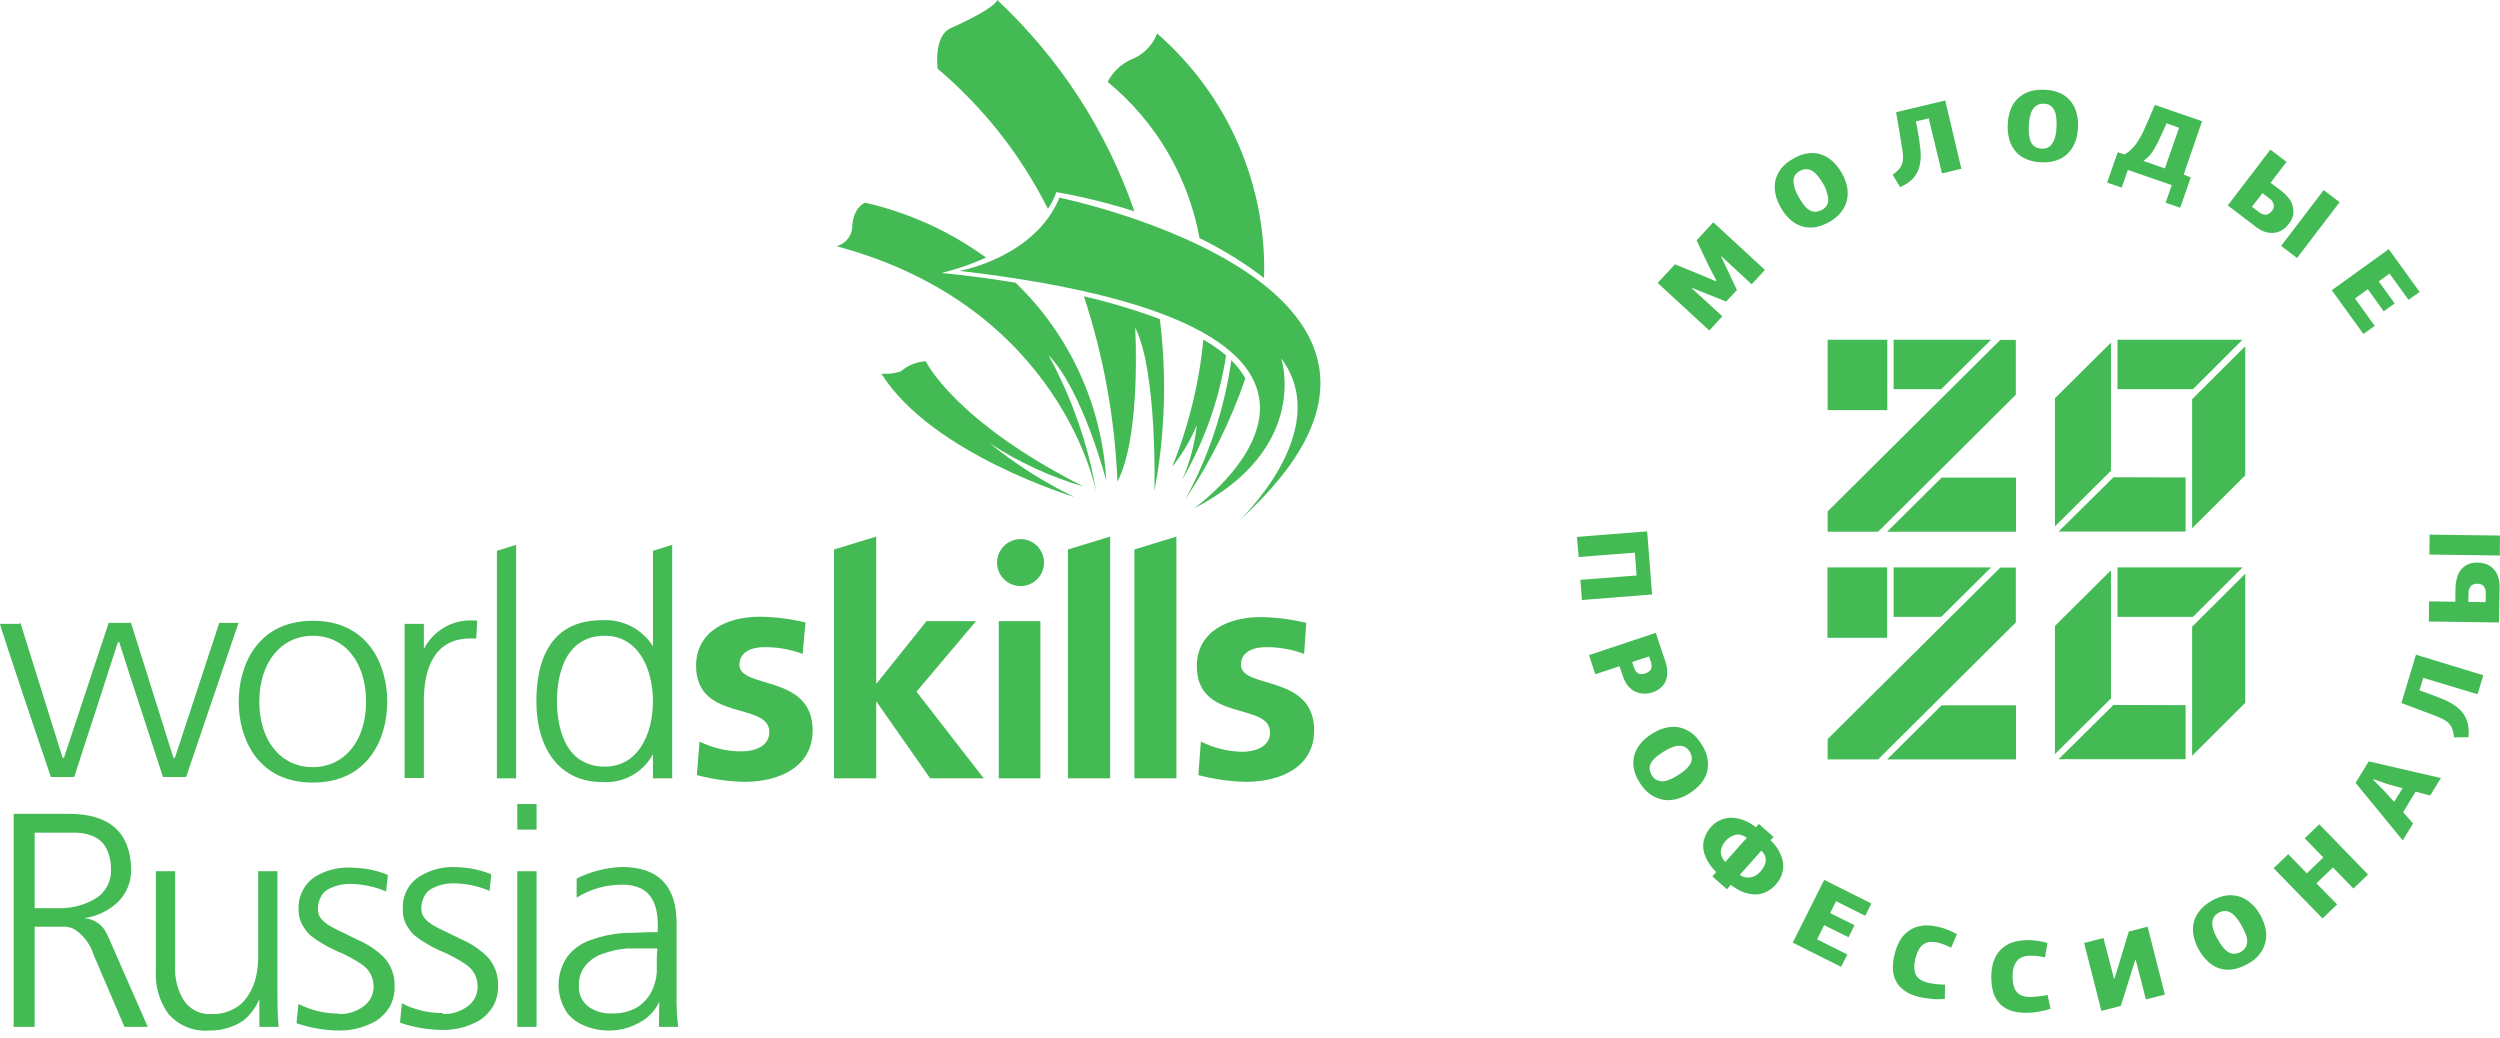 <?xml version="1.0" encoding="UTF-8"?> <svg xmlns="http://www.w3.org/2000/svg" width="195" height="81" viewBox="0 0 195 81" fill="none"> <g clip-path="url(#clip0)"> <path fill-rule="evenodd" clip-rule="evenodd" d="M184.706 68.213L183.569 69.305L181.968 67.659L180.681 68.901L181.489 69.724L182.297 70.547L181.16 71.639L177.344 67.719L178.481 66.627L179.933 68.123L181.219 66.881L179.768 65.385L180.905 64.293L184.706 68.213ZM189.554 62.048L188.416 61.749L187.444 63.35L188.222 64.233L187.414 65.55L183.733 61.061L184.766 59.385L190.392 60.687L189.554 62.048ZM173.768 16.023L177.09 11.669L178.347 12.627L177.105 14.258L177.943 14.886C178.152 15.051 178.347 15.23 178.496 15.425C178.661 15.619 178.766 15.829 178.825 16.053C178.885 16.278 178.9 16.502 178.87 16.742C178.825 16.981 178.721 17.22 178.526 17.46C178.377 17.669 178.197 17.834 177.988 17.954C177.793 18.073 177.584 18.148 177.359 18.163C177.135 18.178 176.91 18.163 176.686 18.088C176.446 18.013 176.222 17.894 175.983 17.714L173.768 16.023ZM177.06 15.515L176.476 15.066L175.653 16.128L176.267 16.592C176.401 16.697 176.551 16.742 176.731 16.742C176.91 16.742 177.06 16.637 177.209 16.457C177.344 16.278 177.389 16.098 177.344 15.934C177.299 15.769 177.209 15.619 177.06 15.515ZM175.13 44.752V54.821L170.985 58.951V48.881L175.13 44.752ZM165.165 44.258H174.92L171.045 48.118H165.165V44.258ZM157.219 48.567L146.491 59.235H142.556V57.649L156.022 44.273H157.234V48.567H157.219ZM147.703 48.118V44.258H155.304L151.399 48.133V48.118H147.703V48.118ZM147.195 59.235L151.444 55.016H157.249V59.235H147.195ZM142.541 44.258H147.195V49.749H142.541V44.258V44.258ZM164.85 54.986L170.476 55.001V59.22H160.571L164.85 54.986ZM164.656 54.477L160.287 58.816V48.821L164.656 44.482V54.477V54.477ZM175.13 27.006V37.076L170.985 41.205V31.136L175.13 27.006ZM165.165 26.497H174.92L171.045 30.358H165.165V26.497ZM157.219 30.806L146.491 41.475H142.556V39.889L156.022 26.512H157.234V30.806H157.219ZM147.703 30.358V26.497H155.304L151.399 30.372V30.358H147.703ZM147.195 41.475L151.444 37.255H157.249V41.475H147.195ZM142.556 26.497H147.209V31.988H142.556V26.497ZM164.85 37.225L170.476 37.24V41.46H160.571L164.85 37.225ZM164.656 36.717L160.287 41.056V31.061L164.656 26.722V36.717V36.717ZM174.845 72.193C174.726 71.984 174.606 71.804 174.486 71.639C174.352 71.475 174.217 71.34 174.067 71.235C173.918 71.131 173.768 71.071 173.603 71.056C173.439 71.041 173.259 71.086 173.065 71.191C172.87 71.295 172.736 71.43 172.661 71.579C172.586 71.729 172.556 71.894 172.556 72.088C172.571 72.268 172.616 72.462 172.691 72.657C172.766 72.851 172.855 73.061 172.975 73.255C173.11 73.495 173.244 73.689 173.379 73.869C173.514 74.033 173.648 74.168 173.798 74.258C173.948 74.348 174.097 74.392 174.262 74.392C174.426 74.392 174.591 74.348 174.786 74.243C174.965 74.138 175.085 74.018 175.16 73.884C175.234 73.749 175.279 73.585 175.279 73.42C175.279 73.24 175.249 73.061 175.16 72.851C175.07 72.642 174.965 72.417 174.845 72.193ZM176.312 71.385C176.506 71.744 176.641 72.103 176.716 72.462C176.791 72.821 176.776 73.165 176.701 73.495C176.626 73.824 176.476 74.138 176.237 74.437C176.012 74.737 175.698 74.991 175.294 75.201C174.89 75.425 174.501 75.56 174.127 75.619C173.768 75.664 173.409 75.634 173.095 75.53C172.766 75.425 172.481 75.245 172.212 74.991C171.943 74.737 171.703 74.437 171.509 74.078C171.314 73.734 171.18 73.375 171.105 73.016C171.03 72.657 171.03 72.313 171.105 71.984C171.18 71.654 171.329 71.34 171.569 71.041C171.793 70.742 172.122 70.487 172.526 70.248C172.93 70.023 173.334 69.889 173.693 69.844C174.067 69.799 174.411 69.844 174.726 69.949C175.04 70.053 175.339 70.233 175.608 70.487C175.893 70.742 176.117 71.026 176.312 71.385ZM168.995 9.619L168.8 10.053L168.397 10.921C168.277 11.175 168.157 11.415 168.037 11.609C167.918 11.819 167.783 11.998 167.648 12.148C167.514 12.298 167.364 12.432 167.185 12.552L168.86 13.136L169.968 9.964L168.995 9.619ZM169.399 14.437L165.973 13.255L165.494 14.632L164.357 14.243L165.18 11.879L165.718 12.043C165.928 11.924 166.122 11.774 166.302 11.595C166.481 11.415 166.631 11.22 166.781 10.981C166.93 10.757 167.065 10.502 167.185 10.233L167.574 9.365L168.082 8.183L171.763 9.455L170.327 13.614L170.88 13.839L170.057 16.203L168.92 15.814L169.399 14.437ZM166.047 72.657L167.514 72.283L168.86 77.579L167.379 77.954L166.586 74.871L166.541 74.886L165.838 77.146L165.419 78.462L163.908 78.851L162.561 73.555L164.072 73.165L164.895 76.353L164.925 76.338L165.045 75.963L165.195 75.47L166.047 72.657ZM160.406 9.889C160.421 9.649 160.421 9.44 160.392 9.215C160.377 9.006 160.332 8.811 160.257 8.647C160.197 8.497 160.092 8.363 159.958 8.258C159.823 8.153 159.643 8.093 159.434 8.093C159.209 8.078 159.03 8.123 158.88 8.213C158.731 8.303 158.611 8.422 158.521 8.587C158.431 8.752 158.372 8.931 158.327 9.141C158.282 9.35 158.267 9.575 158.252 9.799C158.237 10.068 158.237 10.308 158.267 10.532C158.297 10.742 158.342 10.936 158.416 11.086C158.491 11.235 158.596 11.355 158.731 11.445C158.865 11.535 159.045 11.579 159.254 11.595C159.449 11.609 159.628 11.565 159.763 11.49C159.898 11.415 160.017 11.295 160.107 11.146C160.197 10.996 160.272 10.816 160.317 10.607C160.377 10.383 160.406 10.143 160.406 9.889ZM162.082 9.964C162.067 10.367 161.993 10.742 161.858 11.086C161.723 11.43 161.544 11.714 161.304 11.954C161.065 12.208 160.766 12.387 160.406 12.507C160.062 12.627 159.658 12.687 159.209 12.657C158.746 12.642 158.342 12.552 157.998 12.387C157.653 12.238 157.384 12.028 157.175 11.759C156.965 11.49 156.8 11.191 156.711 10.831C156.621 10.487 156.576 10.098 156.606 9.679C156.621 9.275 156.696 8.901 156.815 8.572C156.935 8.228 157.13 7.944 157.369 7.704C157.608 7.465 157.908 7.27 158.252 7.151C158.611 7.031 159.015 6.986 159.494 7.001C159.973 7.016 160.377 7.121 160.706 7.27C161.05 7.435 161.319 7.644 161.529 7.914C161.738 8.183 161.888 8.482 161.978 8.841C162.067 9.2 162.112 9.575 162.082 9.964ZM158.192 73.33C158.461 73.33 158.716 73.345 158.97 73.39C159.224 73.435 159.464 73.48 159.703 73.555L159.509 74.677C159.299 74.632 159.105 74.602 158.91 74.572C158.716 74.557 158.551 74.542 158.387 74.542C158.177 74.542 157.968 74.572 157.803 74.632C157.623 74.692 157.489 74.781 157.369 74.901C157.249 75.036 157.16 75.186 157.085 75.395C157.025 75.59 156.98 75.844 156.98 76.128C156.98 76.442 157.01 76.697 157.07 76.906C157.13 77.116 157.219 77.28 157.339 77.415C157.459 77.535 157.608 77.639 157.788 77.684C157.968 77.744 158.192 77.774 158.431 77.759C158.491 77.759 158.581 77.759 158.686 77.744L159.015 77.714L159.374 77.669C159.494 77.654 159.613 77.624 159.703 77.594L159.943 78.672C159.673 78.776 159.374 78.851 159.03 78.911C158.701 78.971 158.372 79.001 158.072 79.001C157.519 79.001 157.055 78.926 156.711 78.776C156.352 78.627 156.067 78.417 155.873 78.163C155.663 77.909 155.529 77.609 155.439 77.28C155.364 76.951 155.319 76.592 155.319 76.218C155.319 75.874 155.364 75.53 155.439 75.186C155.529 74.841 155.678 74.527 155.888 74.258C156.097 73.989 156.397 73.764 156.756 73.585C157.16 73.42 157.623 73.33 158.192 73.33ZM151.204 72.298C151.459 72.358 151.713 72.432 151.953 72.537C152.192 72.627 152.416 72.747 152.641 72.866L152.192 73.914C151.998 73.824 151.818 73.749 151.638 73.674C151.459 73.614 151.294 73.555 151.145 73.525C150.935 73.48 150.741 73.465 150.561 73.465C150.382 73.48 150.217 73.54 150.067 73.629C149.918 73.719 149.783 73.869 149.678 74.048C149.574 74.228 149.484 74.467 149.409 74.737C149.334 75.036 149.304 75.305 149.319 75.515C149.334 75.739 149.379 75.919 149.454 76.068C149.544 76.218 149.663 76.338 149.828 76.442C149.993 76.532 150.202 76.622 150.441 76.667C150.501 76.682 150.576 76.697 150.681 76.712L151.01 76.757L151.369 76.787C151.489 76.802 151.608 76.802 151.713 76.802L151.698 77.909C151.414 77.939 151.1 77.954 150.756 77.924C150.411 77.894 150.097 77.849 149.798 77.789C149.259 77.669 148.825 77.49 148.526 77.25C148.212 77.026 147.988 76.757 147.853 76.457C147.718 76.158 147.643 75.844 147.643 75.5C147.643 75.156 147.688 74.796 147.778 74.437C147.853 74.108 147.973 73.779 148.137 73.465C148.302 73.151 148.511 72.881 148.796 72.672C149.065 72.447 149.409 72.298 149.798 72.223C150.187 72.148 150.651 72.163 151.204 72.298ZM152.985 13.165L151.474 13.525L150.441 9.23L149.439 9.47L149.529 9.919C149.648 10.532 149.723 11.071 149.783 11.55C149.843 12.028 149.828 12.462 149.753 12.836C149.678 13.21 149.529 13.54 149.289 13.839C149.05 14.123 148.691 14.377 148.212 14.602L147.628 13.629C147.883 13.45 148.077 13.27 148.197 13.106C148.317 12.941 148.392 12.747 148.421 12.522C148.451 12.298 148.436 12.028 148.392 11.714L148.197 10.517L147.898 8.752L151.728 7.839L152.985 13.165ZM143.603 75.41L139.833 73.525L142.287 68.632L145.968 70.472L145.489 71.43L143.214 70.293L142.751 71.22L144.651 72.163L144.187 73.106L142.287 72.163L141.733 73.27L144.097 74.452L143.603 75.41ZM142.197 14.318C142.077 14.108 141.958 13.929 141.823 13.764C141.688 13.599 141.554 13.465 141.404 13.36C141.254 13.255 141.105 13.21 140.925 13.195C140.761 13.181 140.581 13.225 140.387 13.33C140.192 13.435 140.057 13.569 139.983 13.719C139.908 13.869 139.878 14.033 139.893 14.228C139.908 14.407 139.953 14.602 140.027 14.796C140.102 14.991 140.192 15.2 140.312 15.395C140.446 15.634 140.581 15.829 140.716 16.008C140.85 16.173 141 16.308 141.135 16.383C141.284 16.472 141.434 16.517 141.599 16.517C141.763 16.517 141.928 16.457 142.122 16.367C142.302 16.263 142.421 16.143 142.496 16.008C142.571 15.874 142.616 15.709 142.601 15.545C142.601 15.365 142.556 15.185 142.481 14.976C142.436 14.752 142.332 14.542 142.197 14.318ZM143.663 13.495C143.858 13.854 144.007 14.213 144.067 14.557C144.142 14.916 144.142 15.26 144.067 15.589C143.993 15.919 143.843 16.233 143.618 16.532C143.394 16.831 143.08 17.086 142.691 17.31C142.287 17.535 141.898 17.684 141.539 17.729C141.165 17.774 140.82 17.744 140.506 17.639C140.177 17.535 139.893 17.355 139.623 17.116C139.354 16.876 139.115 16.562 138.905 16.203C138.711 15.859 138.561 15.5 138.486 15.141C138.411 14.781 138.411 14.437 138.471 14.108C138.546 13.779 138.696 13.465 138.92 13.165C139.145 12.866 139.459 12.597 139.878 12.373C140.282 12.133 140.671 11.998 141.045 11.954C141.419 11.909 141.763 11.939 142.077 12.058C142.392 12.163 142.691 12.343 142.96 12.597C143.229 12.851 143.469 13.151 143.663 13.495ZM137.394 66.343L135.703 68.243C135.973 68.422 136.257 68.482 136.541 68.437C136.825 68.392 137.08 68.243 137.319 67.974C137.424 67.854 137.514 67.719 137.589 67.585C137.663 67.45 137.708 67.315 137.723 67.18C137.738 67.046 137.723 66.896 137.678 66.761C137.618 66.627 137.529 66.492 137.394 66.343ZM134.566 67.24L136.257 65.34C135.943 65.131 135.643 65.056 135.359 65.116C135.075 65.191 134.82 65.34 134.596 65.594C134.372 65.849 134.252 66.118 134.222 66.402C134.207 66.672 134.327 66.956 134.566 67.24ZM138.337 65.28L138.097 65.535C138.411 65.834 138.651 66.148 138.8 66.462C138.965 66.776 139.055 67.076 139.085 67.375C139.115 67.674 139.07 67.959 138.98 68.228C138.875 68.497 138.726 68.766 138.516 68.991C138.292 69.245 138.052 69.425 137.783 69.56C137.514 69.694 137.229 69.769 136.93 69.769C136.631 69.769 136.317 69.709 135.988 69.59C135.673 69.47 135.329 69.275 135 69.021L134.701 69.365L133.564 68.362L133.863 68.018C133.564 67.719 133.324 67.42 133.16 67.106C132.995 66.791 132.89 66.492 132.86 66.193C132.83 65.894 132.86 65.609 132.965 65.325C133.07 65.041 133.219 64.772 133.444 64.517C133.653 64.278 133.893 64.098 134.162 63.978C134.431 63.859 134.731 63.784 135.03 63.784C135.344 63.784 135.658 63.844 135.988 63.964C136.317 64.083 136.646 64.278 136.96 64.532L137.185 64.263L138.337 65.28ZM134.267 19.988L134.252 20.018L134.835 21.245L135.479 22.622L134.641 23.52L133.175 22.936L131.978 22.457L131.963 22.487L134.342 24.672L133.324 25.779L129.299 22.068L130.646 20.617L132.591 21.41L133.833 21.934L133.878 21.889L133.204 20.587L132.337 18.747L133.638 17.34L137.663 21.051L136.631 22.173L134.267 19.988ZM130.885 60.462C131.08 60.343 131.259 60.208 131.424 60.073C131.589 59.939 131.708 59.789 131.813 59.639C131.903 59.49 131.948 59.325 131.963 59.161C131.963 58.996 131.918 58.816 131.798 58.637C131.678 58.442 131.544 58.323 131.379 58.248C131.214 58.173 131.05 58.158 130.87 58.173C130.691 58.188 130.496 58.248 130.302 58.338C130.107 58.427 129.913 58.532 129.718 58.652C129.494 58.801 129.299 58.936 129.135 59.086C128.97 59.235 128.85 59.37 128.776 59.52C128.701 59.669 128.656 59.819 128.671 59.983C128.686 60.148 128.746 60.313 128.85 60.492C128.955 60.657 129.09 60.776 129.224 60.851C129.374 60.911 129.524 60.941 129.703 60.941C129.883 60.926 130.062 60.881 130.257 60.791C130.466 60.717 130.676 60.597 130.885 60.462ZM131.798 61.869C131.454 62.093 131.11 62.243 130.751 62.333C130.392 62.422 130.047 62.437 129.718 62.377C129.374 62.318 129.06 62.183 128.746 61.974C128.446 61.764 128.162 61.465 127.923 61.091C127.668 60.702 127.504 60.328 127.444 59.954C127.369 59.594 127.384 59.25 127.474 58.921C127.564 58.592 127.728 58.293 127.953 58.008C128.192 57.724 128.476 57.47 128.835 57.245C129.18 57.036 129.524 56.871 129.868 56.782C130.212 56.692 130.556 56.662 130.9 56.722C131.244 56.782 131.559 56.916 131.873 57.126C132.187 57.335 132.456 57.634 132.711 58.038C132.965 58.427 133.13 58.816 133.19 59.191C133.249 59.565 133.234 59.909 133.145 60.238C133.055 60.552 132.89 60.866 132.651 61.136C132.411 61.42 132.127 61.659 131.798 61.869ZM128.776 51.649L128.626 51.2L127.309 51.634L127.474 52.128C127.534 52.293 127.623 52.427 127.773 52.517C127.908 52.607 128.102 52.607 128.327 52.532C128.566 52.442 128.731 52.323 128.791 52.173C128.835 52.008 128.835 51.844 128.776 51.649ZM128.865 54.013C128.656 54.088 128.431 54.118 128.207 54.103C127.983 54.103 127.773 54.043 127.564 53.954C127.354 53.864 127.175 53.714 126.995 53.52C126.83 53.325 126.696 53.071 126.591 52.757L126.322 51.964L124.436 52.592L123.943 51.096L129.15 49.36L129.883 51.545C130.002 51.889 130.047 52.188 130.047 52.457C130.047 52.727 130.002 52.966 129.898 53.161C129.808 53.385 129.658 53.55 129.494 53.684C129.314 53.834 129.105 53.939 128.865 54.013ZM123.389 46.801L123.269 45.23L127.653 44.886L127.519 43.106L123.135 43.45L123 41.879L128.476 41.445L128.865 46.367L123.389 46.801ZM195 41.774L194.985 43.33L189.494 43.255L189.509 41.699L195 41.774ZM184.347 26.048L181.878 22.637L186.322 19.435L188.731 22.771L187.863 23.385L186.382 21.335L185.544 21.949L186.786 23.669L185.933 24.283L184.691 22.562L183.688 23.28L185.229 25.42L184.347 26.048ZM179.17 20.123L177.928 19.18L181.249 14.826L182.491 15.769L179.17 20.123ZM185.14 60.776L185.11 60.821L185.963 61.689L186.741 62.542L187.399 61.48L186.247 61.166L185.14 60.776ZM193.698 52.667L193.249 54.148L189.015 52.876L188.716 53.849L189.15 53.998C189.733 54.208 190.242 54.402 190.691 54.597C191.14 54.791 191.499 55.016 191.783 55.27C192.067 55.525 192.277 55.824 192.411 56.183C192.546 56.527 192.591 56.976 192.546 57.5L191.409 57.515C191.379 57.2 191.319 56.946 191.244 56.767C191.155 56.572 191.02 56.407 190.84 56.273C190.661 56.138 190.421 56.018 190.122 55.899L188.985 55.465L187.309 54.836L188.446 51.066L193.698 52.667ZM194.925 48.552L189.449 48.477L189.464 46.906L191.514 46.936L191.529 45.889C191.529 45.619 191.574 45.365 191.633 45.111C191.693 44.871 191.798 44.647 191.933 44.467C192.067 44.288 192.247 44.138 192.471 44.033C192.681 43.929 192.95 43.869 193.249 43.884C193.504 43.884 193.743 43.929 193.968 44.018C194.177 44.108 194.357 44.228 194.506 44.392C194.656 44.557 194.776 44.752 194.85 44.976C194.925 45.2 194.97 45.47 194.97 45.754L194.925 48.552ZM192.546 46.218L192.531 46.951L193.878 46.966L193.893 46.203C193.893 46.038 193.848 45.889 193.743 45.739C193.638 45.604 193.459 45.53 193.219 45.53C192.995 45.53 192.83 45.59 192.711 45.724C192.606 45.874 192.546 46.038 192.546 46.218Z" fill="#44BA55"></path> </g> <g clip-path="url(#clip1)"> <g clip-path="url(#clip2)"> <path fill-rule="evenodd" clip-rule="evenodd" d="M62.605 51.004C61.644 50.646 60.626 50.468 59.6 50.478C58.728 50.478 57.676 50.794 57.676 51.846C57.676 53.784 63.387 52.552 63.387 56.97C63.387 59.84 60.757 60.983 58.082 60.983C56.823 60.958 55.572 60.782 54.355 60.456L54.566 57.842C55.589 58.348 56.715 58.611 57.857 58.608C58.683 58.608 60.006 58.308 60.006 57.105C60.006 54.701 54.295 56.339 54.295 51.921C54.295 49.276 56.669 48.104 59.254 48.104C60.46 48.118 61.66 48.269 62.831 48.555L62.605 51.004Z" fill="#44BA55"></path> <path fill-rule="evenodd" clip-rule="evenodd" d="M77.904 60.712H81.15V48.449H77.904V60.712Z" fill="#44BA55"></path> <path fill-rule="evenodd" clip-rule="evenodd" d="M101.723 51.004C100.762 50.646 99.743 50.468 98.717 50.478C97.846 50.478 96.794 50.794 96.794 51.846C96.794 53.784 102.504 52.552 102.504 56.97C102.504 59.84 99.874 60.983 97.199 60.983C95.94 60.958 94.689 60.782 93.472 60.457L93.668 57.842C94.676 58.348 95.786 58.62 96.914 58.638C97.74 58.638 99.063 58.338 99.063 57.136C99.063 54.731 93.352 56.369 93.352 51.951C93.352 49.306 95.727 48.134 98.311 48.134C99.517 48.148 100.717 48.299 101.888 48.585L101.723 51.004Z" fill="#44BA55"></path> <path fill-rule="evenodd" clip-rule="evenodd" d="M71.487 53.95L76.13 48.449H72.268L68.346 53.348V41.852L65.055 42.859V60.712H68.346V54.701L72.554 60.712H76.732L71.487 53.95Z" fill="#44BA55"></path> <path fill-rule="evenodd" clip-rule="evenodd" d="M83.299 42.859V60.712H86.59V41.852L83.299 42.859Z" fill="#44BA55"></path> <path fill-rule="evenodd" clip-rule="evenodd" d="M88.483 42.859V60.712H91.759V41.852L88.483 42.859Z" fill="#44BA55"></path> <path fill-rule="evenodd" clip-rule="evenodd" d="M81.435 43.881C81.435 43.516 81.326 43.16 81.123 42.858C80.919 42.555 80.63 42.321 80.293 42.183C79.955 42.046 79.584 42.012 79.227 42.087C78.87 42.161 78.544 42.34 78.289 42.601C78.035 42.862 77.864 43.193 77.798 43.552C77.733 43.91 77.776 44.28 77.921 44.614C78.067 44.948 78.309 45.232 78.616 45.428C78.924 45.623 79.282 45.723 79.647 45.714C80.125 45.703 80.58 45.504 80.914 45.162C81.248 44.819 81.435 44.359 81.435 43.881Z" fill="#44BA55"></path> <path fill-rule="evenodd" clip-rule="evenodd" d="M24.405 59.84C21.91 59.84 20.227 57.782 20.227 54.731C20.227 51.68 21.91 49.591 24.405 49.591C26.9 49.591 28.553 51.665 28.553 54.731C28.553 57.797 26.87 59.84 24.36 59.84H24.405ZM24.405 48.419C20.137 48.419 18.619 51.816 18.619 54.731C18.619 57.646 20.122 61.042 24.405 61.042C28.688 61.042 30.206 57.646 30.206 54.731C30.206 51.816 28.688 48.419 24.405 48.419Z" fill="#44BA55"></path> <path fill-rule="evenodd" clip-rule="evenodd" d="M33.061 50.628V48.66H31.558V60.682H33.061V54.671C33.061 52.462 33.692 49.802 36.683 49.802H37.148L37.224 48.404H37.058C36.246 48.332 35.431 48.505 34.718 48.902C34.005 49.299 33.428 49.9 33.061 50.628V50.628Z" fill="#44BA55"></path> <path fill-rule="evenodd" clip-rule="evenodd" d="M47.187 59.795C43.806 59.795 43.445 56.219 43.445 54.686C43.445 53.153 43.806 49.591 47.187 49.591C49.772 49.591 50.929 52.146 50.929 54.701C50.929 57.256 49.772 59.795 47.187 59.795ZM52.327 42.528L50.929 42.964V50.403C50.508 49.739 49.916 49.2 49.215 48.844C48.515 48.487 47.731 48.325 46.947 48.374C42.724 48.374 41.837 51.831 41.837 54.686C41.837 58.578 43.791 60.998 46.947 60.998C47.748 61.06 48.551 60.889 49.258 60.505C49.965 60.121 50.545 59.54 50.929 58.834V60.712H52.432V42.513L52.327 42.528Z" fill="#44BA55"></path> <path fill-rule="evenodd" clip-rule="evenodd" d="M40.154 42.528L38.757 42.964V60.712H40.259V42.513L40.154 42.528Z" fill="#44BA55"></path> <path fill-rule="evenodd" clip-rule="evenodd" d="M1.503 48.66H0C0 48.885 3.922 60.502 3.967 60.607H5.786C5.786 60.607 9.182 50.178 9.197 50.087H9.302C9.302 50.163 12.713 60.607 12.713 60.607H14.517L18.604 48.585H17.102C17.102 48.585 13.675 59.014 13.645 59.104H13.525L10.219 48.585H8.476C8.476 48.585 5.019 59.014 4.989 59.104H4.884L1.593 48.585L1.503 48.66Z" fill="#44BA55"></path> <path fill-rule="evenodd" clip-rule="evenodd" d="M74.853 21.129C74.853 21.129 80.714 20.092 82.637 15.418C82.637 15.418 116.78 22.421 96.628 40.635C96.628 40.635 104.142 33.587 99.934 27.952C99.934 27.952 102.264 34.955 93.127 39.658C93.127 39.658 112.933 25.592 74.853 21.129Z" fill="#44BA55"></path> <path fill-rule="evenodd" clip-rule="evenodd" d="M93.563 18.574C95.341 19.439 97.028 20.482 98.597 21.685C98.707 18.087 98.016 14.509 96.573 11.211C95.131 7.913 92.973 4.977 90.257 2.615C90.074 3.089 89.791 3.518 89.428 3.873C89.065 4.228 88.63 4.501 88.153 4.674C87.397 5.04 86.78 5.641 86.394 6.387C90.152 9.472 92.692 13.791 93.563 18.574V18.574Z" fill="#44BA55"></path> <path fill-rule="evenodd" clip-rule="evenodd" d="M81.736 16.29C82.015 15.886 82.237 15.447 82.397 14.983C84.457 15.345 86.491 15.847 88.483 16.485C86.316 10.199 82.642 4.539 77.784 0C77.588 0.556 75.544 1.578 74.162 2.194C72.779 2.81 73.14 5.365 73.14 5.365C76.714 8.389 79.638 12.105 81.736 16.29V16.29Z" fill="#44BA55"></path> <path fill-rule="evenodd" clip-rule="evenodd" d="M96.042 28.102C95.505 31.905 94.289 35.58 92.451 38.952C94.419 36.024 95.995 32.852 97.139 29.515C96.843 28.994 96.473 28.518 96.042 28.102V28.102Z" fill="#44BA55"></path> <path fill-rule="evenodd" clip-rule="evenodd" d="M95.636 27.726C95.085 27.261 94.492 26.848 93.863 26.494C93.536 29.901 92.716 33.241 91.429 36.412C92.215 35.423 92.862 34.331 93.352 33.166C93.189 34.622 92.809 36.045 92.225 37.389C93.95 34.407 95.106 31.13 95.636 27.726Z" fill="#44BA55"></path> <path fill-rule="evenodd" clip-rule="evenodd" d="M83.779 38.757C81.427 37.616 79.214 36.209 77.182 34.564C79.442 36.044 81.908 37.184 84.501 37.945C74.402 32.821 72.208 28.177 72.208 28.177C71.487 28.218 70.799 28.498 70.255 28.974C69.769 29.126 69.26 29.187 68.752 29.154C72.674 35.405 83.779 38.757 83.779 38.757Z" fill="#44BA55"></path> <path fill-rule="evenodd" clip-rule="evenodd" d="M79.271 22.061C75.905 21.505 73.44 21.294 73.44 21.294C74.632 21 75.794 20.598 76.912 20.092C74.088 18.041 70.878 16.584 67.474 15.809C67.474 15.809 66.603 16.11 66.483 17.567C66.492 17.939 66.375 18.303 66.151 18.601C65.927 18.898 65.61 19.111 65.25 19.206C82.878 23.924 85.523 38.441 85.523 38.441C84.877 34.677 83.613 31.046 81.781 27.696C84.471 30.476 86.289 37.494 86.289 37.494C85.968 31.642 83.445 26.129 79.226 22.061H79.271Z" fill="#44BA55"></path> <path fill-rule="evenodd" clip-rule="evenodd" d="M84.546 23.113C86.081 27.788 86.961 32.653 87.161 37.569C89.039 33.933 88.543 25.547 88.543 25.547C90.287 28.974 90.046 38.306 90.046 38.306C90.879 33.881 91.021 29.354 90.467 24.886C88.532 24.171 86.555 23.579 84.546 23.113V23.113Z" fill="#44BA55"></path> <path fill-rule="evenodd" clip-rule="evenodd" d="M2.705 70.841H4.508C5.488 70.869 6.459 70.636 7.318 70.164C7.744 69.937 8.096 69.592 8.333 69.172C8.57 68.751 8.682 68.272 8.656 67.79C8.666 67.21 8.532 66.637 8.265 66.122C8.059 65.746 7.738 65.446 7.349 65.265C6.927 65.075 6.473 64.968 6.011 64.95C5.5 64.95 4.959 64.95 4.388 64.95H2.705V70.841ZM1.067 63.477H5.35C8.536 63.477 10.164 64.915 10.234 67.79C10.245 68.273 10.156 68.754 9.973 69.202C9.789 69.649 9.515 70.054 9.167 70.39C8.441 71.057 7.529 71.487 6.552 71.622V71.622C7.07 71.647 7.558 71.867 7.92 72.238C8.092 72.411 8.229 72.615 8.325 72.839C8.466 73.09 8.587 73.351 8.686 73.621L11.526 80.098H9.708L7.303 74.477C7.062 73.704 6.577 73.029 5.921 72.554C5.682 72.399 5.408 72.306 5.124 72.283H2.705V80.098H1.067V63.477Z" fill="#44BA55"></path> <path fill-rule="evenodd" clip-rule="evenodd" d="M21.64 77.243C21.64 78.159 21.64 79.106 21.73 80.098H20.227V77.934C20.112 78.222 19.961 78.495 19.776 78.745C19.569 79.047 19.321 79.32 19.04 79.557C18.698 79.806 18.317 79.999 17.913 80.128C17.397 80.31 16.852 80.396 16.305 80.383C15.704 80.43 15.1 80.333 14.543 80.101C13.987 79.868 13.493 79.507 13.104 79.046C12.423 78.072 12.089 76.897 12.157 75.71V67.955H13.66V75.334C13.605 76.29 13.846 77.24 14.351 78.054C14.591 78.407 14.921 78.689 15.307 78.872C15.693 79.054 16.121 79.13 16.546 79.091C17.149 79.113 17.747 78.967 18.274 78.67C18.728 78.426 19.107 78.062 19.371 77.618C19.652 77.18 19.855 76.698 19.972 76.191C20.077 75.696 20.133 75.193 20.137 74.688V67.955H21.64V77.243Z" fill="#44BA55"></path> <path fill-rule="evenodd" clip-rule="evenodd" d="M26.449 79.091C27.128 79.115 27.796 78.909 28.342 78.505C28.595 78.328 28.8 78.092 28.939 77.816C29.078 77.541 29.147 77.235 29.139 76.927C29.14 76.595 29.059 76.268 28.905 75.975C28.75 75.682 28.526 75.43 28.252 75.244C27.617 74.811 26.937 74.448 26.223 74.162C25.869 74 25.523 73.819 25.186 73.621C24.851 73.428 24.53 73.212 24.225 72.975C23.959 72.721 23.736 72.427 23.564 72.103C23.376 71.758 23.283 71.369 23.293 70.976C23.26 70.476 23.358 69.977 23.576 69.526C23.795 69.075 24.127 68.689 24.54 68.406C25.352 67.904 26.291 67.648 27.245 67.67C27.703 67.675 28.16 67.71 28.613 67.775C29.174 67.872 29.723 68.028 30.251 68.241L30.116 69.533C29.264 69.17 28.351 68.971 27.426 68.947C26.776 68.918 26.131 69.069 25.562 69.383C25.324 69.516 25.134 69.721 25.021 69.969C24.859 70.274 24.781 70.616 24.796 70.961C24.8 71.225 24.895 71.48 25.066 71.682C25.264 71.905 25.498 72.093 25.758 72.238C26.074 72.422 26.4 72.587 26.734 72.734L27.801 73.26C28.566 73.58 29.268 74.033 29.875 74.598C30.177 74.904 30.412 75.268 30.567 75.669C30.723 76.069 30.794 76.498 30.777 76.927C30.797 77.482 30.668 78.032 30.401 78.52C30.145 78.952 29.796 79.322 29.379 79.602C28.518 80.109 27.538 80.379 26.539 80.383C25.378 80.382 24.226 80.189 23.128 79.812L23.278 78.309C24.26 78.809 25.347 79.067 26.449 79.061V79.091Z" fill="#44BA55"></path> <path fill-rule="evenodd" clip-rule="evenodd" d="M34.564 79.091C35.243 79.115 35.91 78.909 36.457 78.505C36.71 78.328 36.916 78.092 37.054 77.816C37.194 77.541 37.262 77.235 37.254 76.927C37.255 76.595 37.175 76.268 37.02 75.975C36.865 75.682 36.641 75.43 36.367 75.244C35.732 74.811 35.052 74.448 34.338 74.162C33.984 74 33.638 73.819 33.301 73.621C32.966 73.428 32.645 73.212 32.34 72.975C32.074 72.721 31.851 72.427 31.678 72.103C31.496 71.756 31.408 71.368 31.423 70.976C31.384 70.477 31.477 69.977 31.694 69.525C31.91 69.074 32.242 68.688 32.655 68.406C33.453 67.895 34.382 67.623 35.33 67.625C35.783 67.63 36.235 67.665 36.683 67.73C37.243 67.827 37.793 67.983 38.321 68.196L38.185 69.488C37.334 69.125 36.421 68.926 35.495 68.902C34.846 68.873 34.201 69.024 33.632 69.338C33.394 69.471 33.204 69.676 33.091 69.924C32.929 70.229 32.851 70.571 32.866 70.916C32.87 71.18 32.965 71.435 33.136 71.637C33.334 71.86 33.568 72.048 33.827 72.193C34.144 72.377 34.47 72.542 34.804 72.689L35.871 73.215C36.636 73.535 37.338 73.988 37.945 74.552C38.247 74.859 38.482 75.223 38.637 75.624C38.792 76.024 38.864 76.453 38.847 76.882C38.867 77.437 38.738 77.987 38.471 78.475C38.215 78.907 37.866 79.277 37.449 79.557C36.588 80.064 35.608 80.333 34.609 80.338C33.448 80.337 32.295 80.144 31.198 79.767L31.348 78.264C32.33 78.764 33.417 79.022 34.519 79.016L34.564 79.091Z" fill="#44BA55"></path> <path fill-rule="evenodd" clip-rule="evenodd" d="M40.349 67.955H41.852V80.098H40.349V67.955ZM41.852 64.709H40.349V62.711H41.852V64.709Z" fill="#44BA55"></path> <path fill-rule="evenodd" clip-rule="evenodd" d="M51.275 73.981H50.854C50.193 73.981 49.546 73.981 48.9 73.981C48.263 74.03 47.636 74.167 47.037 74.387C46.517 74.552 46.053 74.859 45.699 75.274C45.32 75.715 45.126 76.286 45.158 76.867C45.131 77.187 45.188 77.51 45.322 77.802C45.456 78.094 45.664 78.347 45.925 78.535C46.439 78.893 47.057 79.072 47.683 79.046C48.41 79.086 49.132 78.908 49.757 78.535C50.208 78.23 50.575 77.817 50.824 77.333C51.061 76.865 51.199 76.353 51.23 75.83C51.23 75.339 51.23 74.933 51.23 74.613L51.275 73.981ZM51.425 78.144C51.092 78.853 50.531 79.43 49.832 79.782C49.142 80.166 48.367 80.373 47.578 80.383C46.87 80.396 46.168 80.258 45.519 79.978C45.043 79.778 44.621 79.469 44.287 79.076C43.819 78.417 43.568 77.629 43.568 76.822C43.568 76.014 43.819 75.226 44.287 74.568C44.761 73.977 45.399 73.538 46.12 73.305C46.9 73.023 47.713 72.846 48.539 72.779C49.396 72.779 50.223 72.704 51.019 72.704H51.305V72.133C51.305 70.059 50.433 69.007 48.539 69.007C47.281 69 46.047 69.349 44.978 70.014V68.526C46.078 67.978 47.282 67.67 48.51 67.625C51.38 67.625 52.807 69.127 52.777 72.133V77.543C52.754 78.396 52.794 79.25 52.898 80.098H51.395L51.425 78.144Z" fill="#44BA55"></path> </g> </g> <defs> <clipPath id="clip0"> <rect width="72" height="72" fill="white" transform="translate(123 7)"></rect> </clipPath> <clipPath id="clip1"> <rect width="103" height="81" fill="white"></rect> </clipPath> <clipPath id="clip2"> <rect width="103" height="80.383" fill="white"></rect> </clipPath> </defs> </svg> 